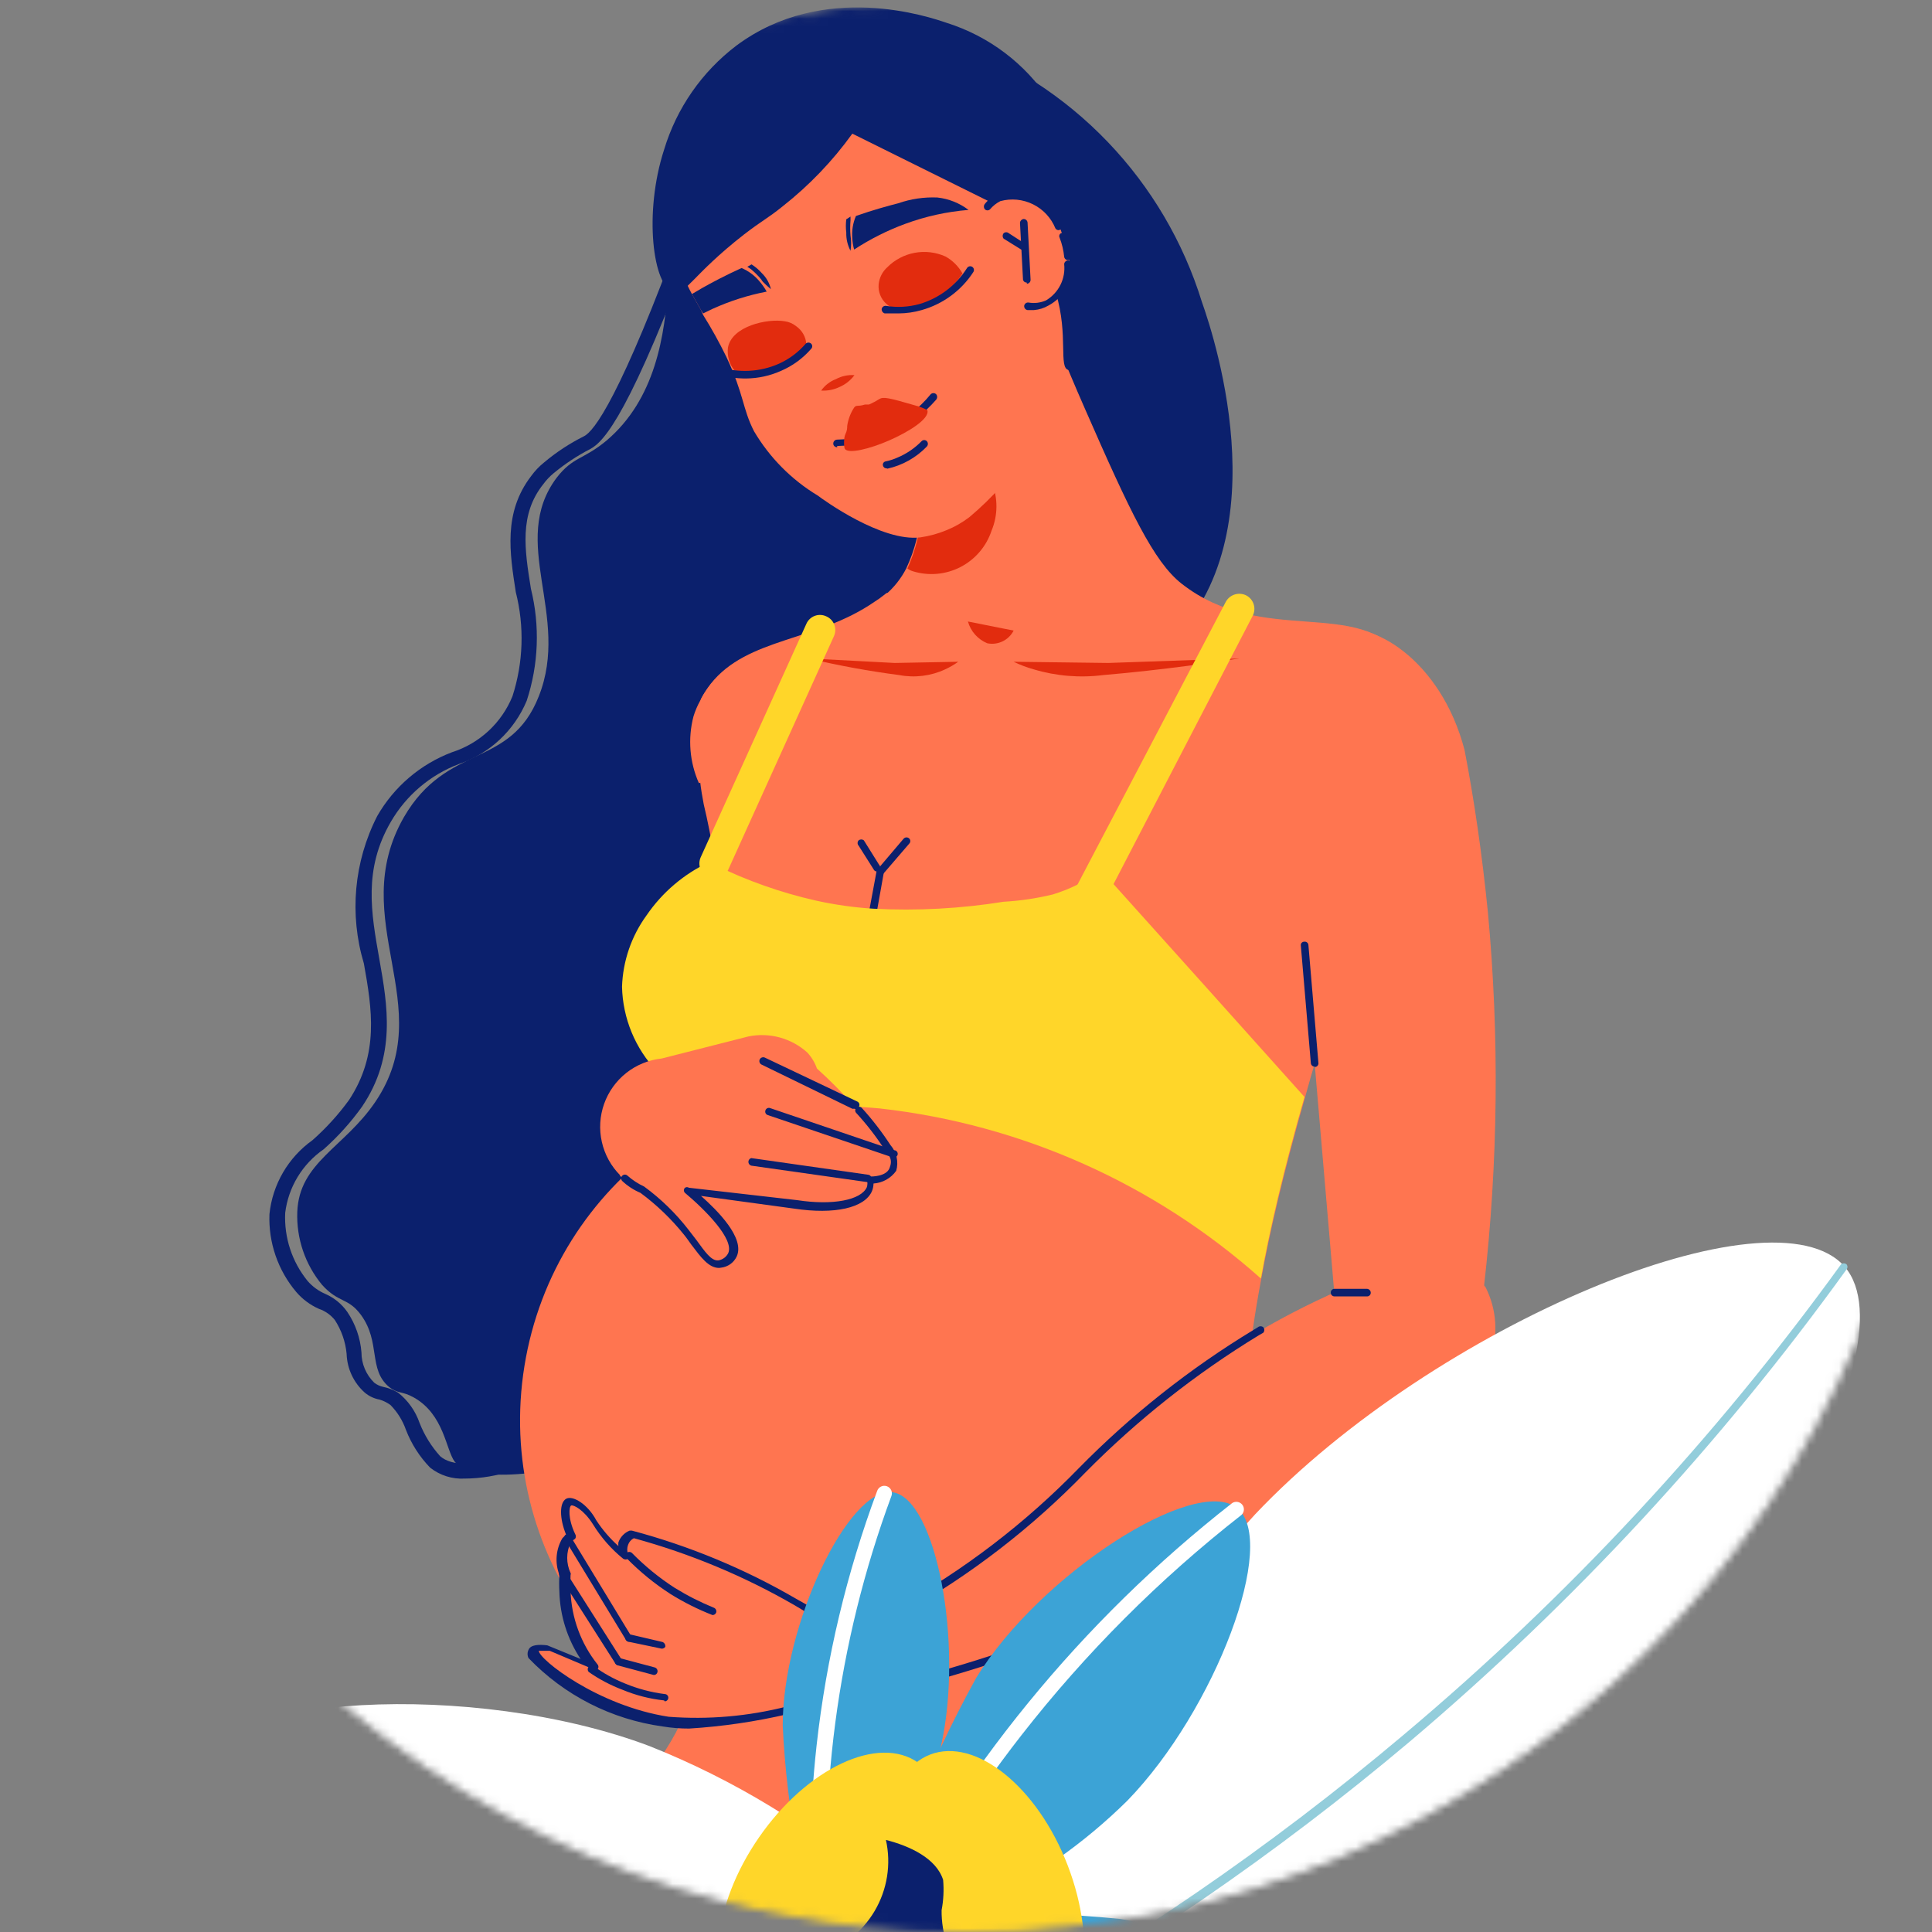 <svg width="260" height="260" viewBox="0 0 260 260" fill="none" xmlns="http://www.w3.org/2000/svg">
<rect x="0" y="0" width="260" height="260" fill="#808080" stroke="none"/>
<g clip-path="url(#clip0_684_278)">
<mask id="mask0_684_278" style="mask-type:alpha" maskUnits="userSpaceOnUse" x="0" y="0" width="260" height="260">
<circle cx="130" cy="130" r="129.5" fill="#D9D9D9" stroke="black"/>
</mask>
<g mask="url(#mask0_684_278)">
<path d="M161.744 40.63C163.577 45.803 172.781 74.068 155.757 88.037C144.231 97.486 124.193 97.731 117.473 89.056C110.019 79.485 124.804 66.859 121.993 40.63C119.916 21.366 106.557 10.98 111.282 5.523C114.825 1.45 124.559 4.423 128.103 5.523C136.053 8.357 143.234 13.005 149.073 19.1C154.913 25.194 159.251 32.566 161.744 40.63Z" fill="#0B206D"/>
<path d="M128.958 76.145C133.193 89.789 147.285 134.468 122.278 167.987C101.914 195.234 65.504 202.239 61.186 196.7C60.005 195.111 59.761 190.346 55.688 188.066C54.1 187.17 53.57 187.618 52.348 186.64C49.538 184.278 51.249 180.653 48.601 176.988C46.85 174.585 45.587 175.399 43.347 172.915C41.066 170.165 39.877 166.67 40.008 163.099C40.252 156.42 46.361 154.424 50.516 148.274C59.231 135.404 46.443 123.838 54.344 109.99C60.168 99.93 68.68 103.474 72.509 93.699C76.826 82.825 68.436 72.928 74.912 64.293C77.111 61.442 78.496 61.89 81.632 59.284C94.665 48.206 87.13 25.317 92.384 23.158C97.638 21 118.776 43.807 128.958 76.145Z" fill="#0B206D"/>
<path d="M62.531 198.981C60.857 199.074 59.206 198.552 57.888 197.514C56.471 196.054 55.362 194.323 54.63 192.423C54.191 191.171 53.482 190.031 52.553 189.084C52.109 188.758 51.614 188.51 51.087 188.351C50.351 188.218 49.663 187.895 49.091 187.414C48.351 186.756 47.753 185.955 47.333 185.059C46.913 184.162 46.679 183.19 46.647 182.201C46.496 180.574 45.951 179.008 45.059 177.639C44.498 176.941 43.749 176.418 42.9 176.132C41.744 175.615 40.716 174.85 39.887 173.892C37.405 170.967 36.111 167.217 36.262 163.384C36.465 161.412 37.087 159.506 38.084 157.793C39.081 156.08 40.431 154.598 42.045 153.447C43.881 151.827 45.533 150.01 46.973 148.03C51.046 141.839 50.069 135.812 48.969 129.662C46.988 123.066 47.63 115.961 50.761 109.827C53.016 105.883 56.572 102.845 60.821 101.234C62.648 100.652 64.325 99.675 65.733 98.373C67.14 97.071 68.244 95.475 68.966 93.699C70.43 89.164 70.586 84.308 69.414 79.688C68.6 74.434 67.704 68.977 71.492 64.049C71.991 63.362 72.58 62.746 73.243 62.216C74.878 60.843 76.668 59.668 78.578 58.714C79.922 58.062 83.466 53.582 92.018 30.204C92.116 29.95 92.31 29.745 92.558 29.635C92.806 29.524 93.088 29.516 93.342 29.613C93.596 29.711 93.801 29.905 93.911 30.153C94.022 30.401 94.03 30.683 93.933 30.937C84.85 55.578 81.307 59.447 79.433 60.424C77.68 61.333 76.028 62.425 74.505 63.682C73.985 64.112 73.52 64.604 73.121 65.149C69.862 69.221 70.596 73.946 71.451 79.24C72.68 84.217 72.482 89.44 70.88 94.31C70.051 96.295 68.809 98.081 67.236 99.549C65.663 101.016 63.795 102.132 61.758 102.822C57.898 104.283 54.662 107.03 52.594 110.601C48.888 116.995 49.946 122.819 51.046 129.051C52.146 135.282 53.367 142.043 48.724 148.926C47.221 151.028 45.486 152.954 43.552 154.669C42.136 155.649 40.943 156.918 40.051 158.392C39.16 159.866 38.59 161.512 38.38 163.221C38.223 166.543 39.296 169.805 41.394 172.385C42.052 173.143 42.873 173.742 43.797 174.137C44.975 174.655 45.989 175.486 46.729 176.54C47.829 178.162 48.488 180.043 48.643 181.997C48.643 182.756 48.794 183.507 49.088 184.206C49.382 184.905 49.812 185.539 50.354 186.07C50.712 186.351 51.13 186.546 51.575 186.64C52.279 186.784 52.954 187.046 53.571 187.414C54.903 188.468 55.907 189.881 56.463 191.487C57.109 193.135 58.047 194.652 59.232 195.967C60.821 197.351 63.916 197.27 68.355 195.967C68.615 195.888 68.894 195.912 69.137 196.033C69.379 196.154 69.566 196.364 69.659 196.618C69.71 196.741 69.734 196.873 69.731 197.005C69.727 197.138 69.695 197.268 69.638 197.387C69.58 197.507 69.497 197.612 69.396 197.697C69.294 197.782 69.175 197.845 69.048 197.881C66.95 198.6 64.749 198.971 62.531 198.981Z" fill="#0B206D"/>
<path d="M180.071 179.92L199.702 173.2C201.62 156.443 201.797 139.532 200.232 122.738C199.458 115 198.399 107.709 197.096 100.949C193.919 88.73 184.389 83.15 179.338 84.943C174.288 86.735 171.722 94.677 173.636 104.329C175.754 129.499 177.899 154.696 180.071 179.92Z" fill="#FF7550"/>
<path d="M182.351 220.118C187.687 230.463 174.572 252.904 170.784 259.176C160.561 264.522 149.167 267.237 137.632 267.078C107.452 266.507 88.31 245.573 84.686 241.501C87.191 239.055 89.306 236.239 90.958 233.151C95.397 224.558 98.411 209.244 99.51 206.8L101.099 203.379C106.108 192.057 103.095 181.101 101.099 165.747C100.447 160.574 99.918 155.076 99.429 149.455C98.411 137.644 97.637 125.711 96.171 116.221V115.61C95.723 112.922 95.234 110.438 94.705 108.239C94.501 107.18 94.338 106.202 94.216 105.143C94.125 104.699 94.057 104.251 94.012 103.799C93.592 100.558 93.702 97.271 94.338 94.065C94.714 93.351 95.15 92.669 95.641 92.029C100.61 85.757 109.896 86.368 117.675 80.992C118.115 80.72 118.536 80.421 118.938 80.096L119.304 79.811C124.463 79.282 129.663 79.282 134.822 79.811C152.986 81.195 152.905 87.142 165.449 85.553C172.821 84.657 177.097 83.965 181.944 86.816C183.492 87.712 188.501 90.4 190.7 101.03C190.682 101.138 190.682 101.248 190.7 101.356C185.65 115.04 181.862 126.566 179.256 135.404C177.871 139.925 176.609 144.079 175.55 147.948C172.739 157.805 170.866 165.787 169.685 172.385C166.223 190.713 168.178 197.066 170.174 201.424C172.187 205.308 174.648 208.944 177.505 212.258C179.284 214.774 180.902 217.399 182.351 220.118Z" fill="#FF7550"/>
<path d="M120.527 132.268C120.517 136.975 118.642 141.485 115.315 144.813C111.987 148.141 107.476 150.015 102.77 150.026C101.69 150.02 100.612 149.911 99.553 149.7C95.831 149.023 92.423 147.173 89.828 144.42C87.233 141.667 85.588 138.156 85.133 134.401C84.677 130.645 85.436 126.842 87.298 123.549C89.16 120.256 92.027 117.645 95.48 116.099L96.131 115.814C98.249 114.941 100.52 114.498 102.811 114.511C105.723 114.522 108.588 115.243 111.157 116.613C113.727 117.983 115.923 119.96 117.554 122.371C119.483 125.313 120.516 128.751 120.527 132.268Z" fill="#FF7550"/>
<path d="M134.821 124.978C134.789 127.788 135.593 130.544 137.13 132.896C138.668 135.248 140.87 137.09 143.457 138.188C146.044 139.285 148.898 139.59 151.658 139.061C154.418 138.533 156.959 137.196 158.958 135.22C160.956 133.245 162.322 130.72 162.882 127.966C163.443 125.212 163.172 122.354 162.104 119.755C161.036 117.156 159.22 114.932 156.886 113.368C154.551 111.803 151.805 110.967 148.995 110.967C145.264 110.967 141.683 112.438 139.03 115.061C136.376 117.684 134.864 121.247 134.821 124.978Z" fill="#FF7550"/>
<path d="M190.661 101.152C147.611 102.74 130.913 97.812 101.059 103.799C99.878 104.044 97.353 104.573 94.054 105.388C92.804 102.569 92.546 99.411 93.321 96.427C93.545 95.692 93.845 94.982 94.217 94.31C94.563 93.578 95.001 92.894 95.52 92.273C100.448 86.001 109.775 86.612 117.554 81.236C117.961 80.992 118.369 80.666 118.817 80.34L119.142 80.055C120.302 79.069 121.257 77.865 121.953 76.511C124.285 71.544 124.606 65.867 122.849 60.668C121.892 58.208 120.514 55.934 118.776 53.948L128.795 47.88L139.588 39.286C141.054 43.115 143.172 48.572 146.023 55.048C152.051 68.814 155.268 75.615 159.015 78.548C169.93 87.101 182.882 80.258 188.828 88.567C189.962 90.435 190.708 92.511 191.023 94.673C191.338 96.835 191.215 99.038 190.661 101.152Z" fill="#FF7550"/>
<path d="M136.41 84.861C136.086 85.493 135.565 86.002 134.925 86.311C134.286 86.62 133.563 86.711 132.866 86.571C132.238 86.312 131.677 85.914 131.225 85.406C130.773 84.897 130.443 84.293 130.26 83.639L136.41 84.861Z" fill="#E22C0E"/>
<path d="M128.957 89.056C128.407 89.451 127.821 89.792 127.206 90.074C125.275 90.976 123.109 91.247 121.015 90.848C116.907 90.313 112.828 89.565 108.797 88.608L120.404 89.219L128.957 89.056Z" fill="#E22C0E"/>
<path d="M136.41 89.056C137.274 89.474 138.174 89.815 139.098 90.074C142.132 90.984 145.323 91.248 148.466 90.848C156.611 90.156 164.227 89.015 166.793 88.608L149.158 89.219L136.41 89.056Z" fill="#E22C0E"/>
<path d="M160.573 198.376C164.589 173.524 147.699 150.122 122.847 146.105C97.996 142.089 74.594 158.979 70.577 183.831C66.561 208.682 83.451 232.085 108.303 236.101C133.154 240.117 156.556 223.227 160.573 198.376Z" fill="#FF7550"/>
<path d="M133.438 71.42C132.737 73.534 131.236 75.29 129.257 76.31C127.277 77.331 124.976 77.534 122.848 76.878C122.585 76.797 122.338 76.673 122.115 76.511C124.394 71.523 124.657 65.846 122.848 60.668C124.777 59.759 126.985 59.642 128.998 60.342C131.043 61.238 132.654 62.901 133.485 64.973C134.315 67.045 134.298 69.361 133.438 71.42Z" fill="#E22C0E"/>
<path d="M143.415 50.242C141.018 57.788 136.526 64.496 130.463 69.588C129.528 70.305 128.501 70.894 127.409 71.339C126.273 71.812 125.083 72.14 123.866 72.317C118.652 72.968 110.751 67.226 110.059 66.696C106.518 64.563 103.565 61.582 101.465 58.021C99.877 54.885 100.162 53.175 97.759 48.043C96.814 46.102 95.767 44.212 94.623 42.382L94.338 41.73L93.116 39.572C92.709 38.838 92.342 38.024 91.935 37.169C89.391 32.311 88.71 26.691 90.021 21.366C91.653 17.044 94.478 13.274 98.166 10.492C99.374 9.558 100.639 8.701 101.954 7.926C102.426 7.637 102.915 7.379 103.42 7.152C107.207 5.217 111.347 4.071 115.589 3.784C119.832 3.497 124.089 4.075 128.101 5.482C144.474 12.528 147.284 36.395 143.415 50.242Z" fill="#FF7550"/>
<path d="M129.527 36.802C128.343 38.667 126.585 40.097 124.517 40.875C123.377 41.282 120.77 42.341 119.263 40.875C118.903 40.549 118.624 40.144 118.447 39.691C118.271 39.239 118.201 38.752 118.245 38.268C118.329 37.393 118.736 36.58 119.386 35.987C120.39 34.97 121.681 34.285 123.086 34.023C124.491 33.761 125.943 33.935 127.246 34.521C128.202 35.057 128.991 35.846 129.527 36.802Z" fill="#E22C0E"/>
<path d="M120.935 42.178H119.061C118.932 42.14 118.821 42.058 118.746 41.947C118.672 41.835 118.639 41.7 118.654 41.567C118.683 41.441 118.757 41.331 118.862 41.255C118.967 41.181 119.096 41.146 119.224 41.16C120.731 41.406 122.273 41.323 123.745 40.915C126.395 40.131 128.668 38.408 130.139 36.069C130.209 35.955 130.322 35.874 130.452 35.844C130.582 35.813 130.718 35.836 130.832 35.906C130.945 35.976 131.026 36.088 131.056 36.218C131.087 36.348 131.065 36.485 130.995 36.598C129.377 39.101 126.9 40.926 124.03 41.73C123.024 42.022 121.982 42.172 120.935 42.178Z" fill="#0B206D"/>
<path d="M98.859 49.876C100.712 50.276 102.637 50.178 104.439 49.591C105.417 49.265 108.512 48.247 108.512 46.332C108.484 45.846 108.344 45.373 108.104 44.949C107.864 44.526 107.53 44.163 107.127 43.889C106.694 43.538 106.173 43.313 105.62 43.237C103.258 42.83 98.493 43.889 97.963 46.78C97.894 47.33 97.938 47.888 98.092 48.42C98.246 48.953 98.507 49.448 98.859 49.876Z" fill="#E22C0E"/>
<path d="M100.448 50.934C99.067 50.947 97.692 50.741 96.375 50.324C96.295 50.316 96.219 50.291 96.15 50.25C96.081 50.209 96.023 50.153 95.979 50.086C95.935 50.019 95.907 49.944 95.897 49.864C95.887 49.785 95.894 49.705 95.92 49.629C95.945 49.553 95.987 49.484 96.043 49.426C96.099 49.369 96.167 49.325 96.242 49.298C96.317 49.271 96.397 49.261 96.477 49.27C96.556 49.278 96.633 49.304 96.701 49.346C99.372 50.227 102.276 50.082 104.846 48.939C106.222 48.314 107.446 47.397 108.431 46.251C108.529 46.156 108.66 46.103 108.797 46.103C108.934 46.103 109.065 46.156 109.164 46.251C109.209 46.296 109.245 46.35 109.27 46.409C109.295 46.469 109.307 46.532 109.307 46.597C109.307 46.661 109.295 46.725 109.27 46.784C109.245 46.844 109.209 46.898 109.164 46.943C108.049 48.23 106.656 49.246 105.091 49.916C103.629 50.569 102.049 50.915 100.448 50.934Z" fill="#0B206D"/>
<path d="M130.341 28.249C127.432 28.484 124.568 29.114 121.829 30.122C119.411 31.012 117.102 32.173 114.946 33.584C114.806 33.093 114.724 32.588 114.702 32.078C114.611 31.048 114.779 30.012 115.191 29.064C117.512 28.249 119.467 27.72 120.893 27.353C122.579 26.765 124.362 26.503 126.146 26.579C127.67 26.746 129.12 27.323 130.341 28.249Z" fill="#0B206D"/>
<path d="M113.889 29.512C113.813 30.107 113.813 30.709 113.889 31.304C113.863 32.154 114.06 32.996 114.459 33.747C114.568 33.073 114.568 32.385 114.459 31.711C114.4 31.02 114.4 30.325 114.459 29.634C114.45 29.471 114.45 29.308 114.459 29.145L113.889 29.512Z" fill="#0B206D"/>
<path d="M103.177 39.245C100.664 39.73 98.217 40.509 95.887 41.567L94.624 42.178L94.339 41.73L93.117 39.571L94.502 38.757C95.805 38.023 97.556 37.087 99.797 36.069C100.748 36.472 101.587 37.101 102.24 37.901C102.597 38.317 102.911 38.767 103.177 39.245Z" fill="#0B206D"/>
<path d="M101.141 35.58C101.655 35.906 102.122 36.304 102.525 36.761C103.131 37.348 103.555 38.098 103.747 38.919C103.747 38.919 102.485 37.861 102.485 37.657C102.048 37.118 101.557 36.627 101.018 36.191L100.57 35.906L101.141 35.58Z" fill="#0B206D"/>
<path d="M114.988 50.486C114.126 50.424 113.265 50.608 112.503 51.016C111.699 51.321 111.004 51.86 110.508 52.563C111.364 52.614 112.219 52.446 112.992 52.075C113.785 51.73 114.474 51.182 114.988 50.486Z" fill="#E22C0E"/>
<path d="M112.666 60.18C112.599 60.186 112.531 60.177 112.467 60.155C112.403 60.133 112.344 60.098 112.294 60.052C112.244 60.006 112.204 59.95 112.177 59.888C112.15 59.826 112.136 59.759 112.137 59.691C112.137 59.551 112.192 59.416 112.292 59.317C112.391 59.218 112.526 59.162 112.666 59.162C115.081 59.117 117.458 58.547 119.631 57.492C121.804 56.438 123.722 54.923 125.251 53.053C125.35 52.958 125.481 52.905 125.618 52.905C125.754 52.905 125.886 52.958 125.984 53.053C126.07 53.155 126.118 53.285 126.118 53.419C126.118 53.553 126.07 53.683 125.984 53.786C124.459 55.541 122.605 56.98 120.527 58.022C118.098 59.29 115.406 59.973 112.666 60.017V60.18Z" fill="#0B206D"/>
<path d="M113.685 60.383C114.133 61.157 117.106 60.383 119.631 59.284C122.156 58.184 125.13 56.392 124.804 55.211C124.804 55.211 124.234 54.844 123.297 54.6C119.509 53.501 118.898 53.378 118.328 53.704C117.887 53.986 117.424 54.231 116.943 54.437H116.414C115.396 54.763 115.273 54.437 114.948 54.844C114.458 55.594 114.138 56.442 114.011 57.329C114.011 57.573 114.011 57.94 113.767 58.429C113.522 58.917 113.563 60.18 113.685 60.383Z" fill="#E22C0E"/>
<path d="M119.306 63.031C119.189 63.032 119.076 62.992 118.986 62.917C118.897 62.843 118.837 62.738 118.817 62.623C118.805 62.564 118.806 62.504 118.818 62.445C118.83 62.386 118.854 62.33 118.888 62.281C118.922 62.231 118.966 62.189 119.017 62.157C119.068 62.125 119.124 62.103 119.184 62.094C119.745 61.979 120.291 61.801 120.813 61.564C122.021 61.053 123.115 60.305 124.03 59.365C124.076 59.319 124.13 59.283 124.189 59.259C124.249 59.234 124.312 59.221 124.377 59.221C124.441 59.221 124.505 59.234 124.564 59.259C124.623 59.283 124.677 59.319 124.723 59.365C124.817 59.464 124.87 59.595 124.87 59.731C124.87 59.868 124.817 59.999 124.723 60.098C123.289 61.589 121.447 62.623 119.428 63.071L119.306 63.031Z" fill="#0B206D"/>
<path d="M117.554 122.901C117.188 122.901 116.984 122.575 117.025 122.29L118.002 117.036C118.006 116.969 118.024 116.903 118.057 116.844C118.089 116.785 118.134 116.734 118.189 116.695C118.244 116.656 118.307 116.63 118.373 116.618C118.44 116.607 118.508 116.61 118.572 116.629C118.637 116.639 118.699 116.661 118.755 116.695C118.81 116.73 118.858 116.775 118.896 116.828C118.934 116.881 118.961 116.941 118.976 117.005C118.99 117.069 118.991 117.135 118.98 117.199L118.043 122.453C118.025 122.572 117.966 122.681 117.877 122.763C117.788 122.844 117.674 122.893 117.554 122.901Z" fill="#0B206D"/>
<path d="M118.001 117.28C117.917 117.282 117.835 117.26 117.763 117.217C117.691 117.173 117.632 117.111 117.594 117.036L115.558 113.818C115.463 113.72 115.41 113.589 115.41 113.452C115.41 113.315 115.463 113.184 115.558 113.085C115.657 113.009 115.779 112.968 115.904 112.968C116.029 112.968 116.151 113.009 116.25 113.085L118.286 116.344C118.332 116.389 118.368 116.443 118.393 116.502C118.417 116.562 118.43 116.625 118.43 116.69C118.43 116.754 118.417 116.818 118.393 116.877C118.368 116.937 118.332 116.991 118.286 117.036L118.001 117.28Z" fill="#0B206D"/>
<path d="M118.491 117.647C118.386 117.688 118.27 117.688 118.165 117.647C118.07 117.548 118.018 117.417 118.018 117.28C118.018 117.143 118.07 117.012 118.165 116.914L121.627 112.841C121.725 112.746 121.857 112.693 121.993 112.693C122.13 112.693 122.261 112.746 122.36 112.841C122.406 112.886 122.442 112.94 122.466 113C122.491 113.059 122.504 113.123 122.504 113.187C122.504 113.251 122.491 113.315 122.466 113.374C122.442 113.434 122.406 113.488 122.36 113.533L118.857 117.606C118.745 117.667 118.614 117.681 118.491 117.647Z" fill="#0B206D"/>
<path d="M175.551 147.623C172.74 157.479 170.867 165.462 169.686 172.059C155.377 159.303 137.46 151.305 118.409 149.17C115.133 148.872 111.843 148.75 108.553 148.804C105.544 148.866 102.539 149.083 99.552 149.455C95.314 149.143 91.344 147.264 88.415 144.185C85.486 141.105 83.809 137.046 83.709 132.798C83.822 129.336 84.971 125.988 87.008 123.186C89.127 120.086 92.038 117.611 95.439 116.018L96.172 116.384C100.503 118.512 105.068 120.125 109.775 121.19C112.335 121.759 114.936 122.127 117.554 122.29C123.408 122.596 129.279 122.282 135.067 121.353C137.291 121.229 139.5 120.901 141.665 120.376C144.005 119.664 146.208 118.562 148.181 117.117C157.386 127.354 166.509 137.522 175.551 147.623Z" fill="#FFD629"/>
<path d="M96.171 118.258C95.875 118.248 95.584 118.179 95.316 118.054C94.825 117.832 94.442 117.424 94.251 116.92C94.06 116.417 94.077 115.858 94.297 115.366L108.511 83.965C108.617 83.718 108.771 83.495 108.965 83.31C109.159 83.124 109.388 82.979 109.639 82.884C109.89 82.789 110.157 82.746 110.426 82.757C110.694 82.767 110.957 82.832 111.199 82.947C111.446 83.052 111.669 83.207 111.855 83.4C112.04 83.594 112.185 83.823 112.28 84.074C112.375 84.325 112.418 84.593 112.408 84.861C112.397 85.129 112.332 85.392 112.218 85.635L98.004 117.036C97.852 117.397 97.597 117.705 97.271 117.923C96.945 118.14 96.562 118.256 96.171 118.258Z" fill="#FFD629"/>
<path d="M146.185 123.186C145.832 123.195 145.483 123.111 145.174 122.941C144.864 122.772 144.605 122.523 144.423 122.221C144.241 121.919 144.142 121.574 144.137 121.221C144.132 120.868 144.22 120.52 144.393 120.213L164.96 80.992C165.22 80.516 165.654 80.161 166.171 80.001C166.689 79.841 167.248 79.89 167.73 80.136C168.203 80.388 168.557 80.815 168.717 81.326C168.877 81.836 168.83 82.389 168.585 82.865L148.221 122.127C148.028 122.488 147.73 122.782 147.367 122.971C147.003 123.16 146.591 123.235 146.185 123.186Z" fill="#FFD629"/>
<path d="M110.875 221.462L114.948 228.345C137.704 223.374 159.334 214.203 178.728 201.302C183.923 197.795 188.938 194.03 193.756 190.02C195.306 189.369 196.705 188.405 197.865 187.189C199.026 185.973 199.922 184.53 200.5 182.951C201.077 181.372 201.322 179.691 201.22 178.014C201.118 176.336 200.671 174.697 199.906 173.2C198.789 171.968 197.433 170.977 195.92 170.288C194.407 169.598 192.769 169.225 191.107 169.191C189.444 169.156 187.792 169.462 186.252 170.088C184.712 170.714 183.316 171.648 182.149 172.833C177.631 174.713 173.249 176.904 169.035 179.39C147.286 192.016 142.154 205.253 120.976 216.86C117.702 218.591 114.329 220.128 110.875 221.462Z" fill="#FF7550"/>
<path d="M115.475 219.996C115.381 219.997 115.289 219.971 115.209 219.92C115.13 219.869 115.066 219.797 115.027 219.711C114.993 219.651 114.973 219.584 114.967 219.514C114.961 219.445 114.97 219.375 114.993 219.31C115.016 219.244 115.053 219.185 115.101 219.134C115.149 219.084 115.207 219.045 115.272 219.019C117.104 218.164 118.937 217.227 120.729 216.29C129.744 211.285 137.977 204.987 145.166 197.596C152.217 190.418 160.139 184.151 168.747 178.943L169.277 178.617C169.379 178.531 169.509 178.483 169.643 178.483C169.777 178.483 169.907 178.531 170.01 178.617C170.096 178.72 170.143 178.849 170.143 178.983C170.143 179.117 170.096 179.247 170.01 179.35L169.44 179.676C160.922 184.862 153.071 191.072 146.062 198.166C138.864 205.593 130.634 211.944 121.625 217.023C119.833 218.001 117.96 218.897 116.086 219.793L115.475 219.996Z" fill="#0B206D"/>
<path d="M119.55 227.734C119.439 227.703 119.342 227.636 119.273 227.544C119.203 227.452 119.166 227.34 119.166 227.225C119.166 227.11 119.203 226.998 119.273 226.906C119.342 226.814 119.439 226.748 119.55 226.716C138.321 222.17 156.267 214.722 172.741 204.642C172.786 204.596 172.84 204.56 172.9 204.535C172.959 204.511 173.023 204.498 173.087 204.498C173.151 204.498 173.215 204.511 173.274 204.535C173.334 204.56 173.388 204.596 173.433 204.642C173.479 204.687 173.515 204.741 173.54 204.8C173.564 204.86 173.577 204.923 173.577 204.988C173.577 205.052 173.564 205.116 173.54 205.175C173.515 205.235 173.479 205.289 173.433 205.334C156.847 215.555 138.762 223.114 119.835 227.734H119.55Z" fill="#0B206D"/>
<path d="M114.417 220.24C105.59 213.959 95.716 209.298 85.256 206.474C84.977 206.57 84.724 206.728 84.514 206.936C84.305 207.143 84.145 207.396 84.047 207.674C83.95 207.952 83.916 208.249 83.949 208.542C83.982 208.835 84.081 209.117 84.238 209.366C82.63 208.105 81.252 206.575 80.165 204.845C78.903 202.809 77.233 201.831 76.581 202.157C75.929 202.483 75.848 204.438 76.907 206.637C76.635 206.837 76.388 207.069 76.174 207.33C75.788 208.02 75.563 208.789 75.514 209.578C75.464 210.368 75.592 211.158 75.889 211.891C75.845 212.664 75.845 213.44 75.889 214.213C76.042 217.915 77.353 221.476 79.636 224.395L73.73 221.91C72.305 221.91 71.816 221.91 71.734 222.195C71.164 223.58 79.595 230.341 89.532 231.848C95.004 232.284 100.511 231.802 105.824 230.422C110.191 229.663 114.514 228.671 118.775 227.449L114.417 220.24Z" fill="#FF7550"/>
<path d="M92.751 232.622C91.55 232.627 90.351 232.531 89.166 232.337C82.287 231.388 75.93 228.145 71.124 223.132C71.041 222.961 70.998 222.773 70.998 222.583C70.998 222.392 71.041 222.204 71.124 222.033C71.409 221.3 72.59 221.3 73.649 221.422L78.129 223.255C76.352 220.567 75.364 217.434 75.278 214.213C75.237 213.453 75.237 212.692 75.278 211.932C74.969 211.133 74.845 210.275 74.915 209.421C74.986 208.568 75.249 207.741 75.686 207.004L76.174 206.515C75.278 204.316 75.278 202.239 76.174 201.709C77.07 201.18 79.107 202.443 80.247 204.601C81.085 205.878 82.084 207.042 83.22 208.063C83.201 207.901 83.201 207.737 83.22 207.574C83.344 207.217 83.542 206.891 83.802 206.617C84.062 206.343 84.377 206.128 84.727 205.986H85.053C92.786 208.045 100.21 211.127 107.128 215.15C109.733 216.577 112.262 218.14 114.703 219.833C114.756 219.871 114.802 219.918 114.837 219.974C114.872 220.029 114.896 220.09 114.907 220.154C114.919 220.219 114.917 220.285 114.903 220.348C114.889 220.412 114.863 220.472 114.825 220.526C114.788 220.579 114.74 220.625 114.685 220.66C114.63 220.695 114.569 220.719 114.504 220.73C114.44 220.742 114.374 220.74 114.31 220.726C114.247 220.712 114.186 220.685 114.133 220.648C111.811 219.019 109.408 217.471 106.965 216.046C100.161 212.112 92.879 209.073 85.297 207.004C84.934 207.192 84.656 207.513 84.523 207.9C84.374 208.308 84.374 208.755 84.523 209.163C84.593 209.249 84.631 209.357 84.631 209.468C84.631 209.579 84.593 209.687 84.523 209.774C84.426 209.835 84.313 209.868 84.198 209.868C84.082 209.868 83.969 209.835 83.872 209.774C82.261 208.468 80.884 206.898 79.799 205.131C78.537 203.135 77.152 202.483 76.867 202.606C76.582 202.728 76.378 204.275 77.396 206.434C77.463 206.53 77.498 206.643 77.498 206.76C77.498 206.876 77.463 206.99 77.396 207.086C77.166 207.229 76.96 207.408 76.785 207.615C76.487 208.253 76.332 208.948 76.332 209.651C76.332 210.355 76.487 211.05 76.785 211.688C76.807 211.725 76.818 211.767 76.818 211.81C76.818 211.853 76.807 211.895 76.785 211.932C76.745 212.665 76.745 213.399 76.785 214.132C76.905 217.721 78.176 221.176 80.41 223.988C80.49 224.077 80.534 224.193 80.534 224.314C80.534 224.434 80.49 224.55 80.41 224.639C80.327 224.699 80.227 224.731 80.125 224.731C80.023 224.731 79.923 224.699 79.84 224.639L73.975 222.155C72.753 222.155 72.509 222.155 72.509 222.155C72.509 223.295 80.451 229.567 89.981 231.034C95.329 231.443 100.708 230.975 105.906 229.649H106.232C110.304 228.956 114.051 228.101 117.798 227.083C117.86 227.064 117.924 227.058 117.988 227.064C118.052 227.07 118.115 227.089 118.171 227.119C118.228 227.149 118.278 227.191 118.319 227.24C118.36 227.29 118.391 227.347 118.409 227.409C118.449 227.539 118.437 227.678 118.376 227.8C118.316 227.921 118.211 228.014 118.083 228.06C114.255 229.079 110.345 229.975 106.435 230.667H106.069C101.692 231.69 97.237 232.344 92.751 232.622Z" fill="#0B206D"/>
<path d="M95.887 217.349C93.931 216.585 92.05 215.644 90.266 214.538C88.108 213.152 86.113 211.526 84.32 209.692C84.269 209.65 84.228 209.597 84.199 209.537C84.171 209.477 84.156 209.412 84.156 209.346C84.156 209.279 84.171 209.214 84.199 209.154C84.228 209.094 84.269 209.041 84.32 208.999C84.418 208.905 84.55 208.852 84.686 208.852C84.823 208.852 84.954 208.905 85.053 208.999C86.788 210.768 88.714 212.339 90.796 213.683C92.483 214.724 94.254 215.623 96.09 216.371C96.21 216.425 96.306 216.521 96.359 216.642C96.411 216.762 96.417 216.898 96.375 217.023C96.335 217.119 96.267 217.202 96.18 217.26C96.093 217.318 95.991 217.349 95.887 217.349Z" fill="#0B206D"/>
<path d="M84.686 220.933C84.596 220.943 84.504 220.925 84.424 220.881C84.344 220.837 84.279 220.77 84.238 220.689L76.093 207.289C75.998 207.191 75.945 207.059 75.945 206.923C75.945 206.786 75.998 206.655 76.093 206.556C76.213 206.496 76.35 206.484 76.479 206.522C76.607 206.559 76.717 206.644 76.785 206.76L84.931 220.159C85.025 220.258 85.078 220.389 85.078 220.526C85.078 220.662 85.025 220.794 84.931 220.892L84.686 220.933Z" fill="#0B206D"/>
<path d="M89.044 221.87L84.564 220.933C84.43 220.904 84.313 220.824 84.237 220.71C84.161 220.596 84.133 220.457 84.157 220.322C84.195 220.187 84.285 220.073 84.407 220.004C84.529 219.935 84.674 219.918 84.808 219.956L89.166 220.974C89.291 221.026 89.395 221.119 89.461 221.237C89.527 221.355 89.553 221.492 89.533 221.625C89.478 221.704 89.405 221.767 89.32 221.81C89.234 221.853 89.14 221.873 89.044 221.87Z" fill="#0B206D"/>
<path d="M83.261 224.109C83.173 224.106 83.086 224.082 83.008 224.04C82.931 223.997 82.864 223.938 82.813 223.865L75.36 212.176C75.274 212.073 75.227 211.943 75.227 211.809C75.227 211.675 75.274 211.545 75.36 211.443C75.463 211.357 75.593 211.309 75.727 211.309C75.861 211.309 75.99 211.357 76.093 211.443L83.546 223.172C83.592 223.218 83.628 223.272 83.653 223.331C83.677 223.391 83.69 223.454 83.69 223.519C83.69 223.583 83.677 223.647 83.653 223.706C83.628 223.765 83.592 223.819 83.546 223.865C83.537 223.933 83.502 223.996 83.45 224.041C83.397 224.085 83.33 224.11 83.261 224.109Z" fill="#0B206D"/>
<path d="M87.984 225.413L83.097 224.11C82.969 224.063 82.865 223.97 82.804 223.849C82.743 223.728 82.731 223.588 82.771 223.458C82.79 223.397 82.82 223.339 82.861 223.29C82.902 223.24 82.952 223.199 83.009 223.168C83.066 223.138 83.128 223.119 83.192 223.113C83.256 223.107 83.32 223.113 83.382 223.132L88.106 224.395C88.241 224.433 88.356 224.523 88.424 224.645C88.493 224.767 88.51 224.911 88.473 225.046C88.445 225.154 88.382 225.249 88.293 225.316C88.204 225.382 88.095 225.417 87.984 225.413Z" fill="#0B206D"/>
<path d="M89.37 228.834C87.451 228.63 85.572 228.15 83.79 227.409C82.175 226.801 80.643 225.994 79.228 225.006C79.149 224.918 79.1 224.807 79.091 224.689C79.082 224.571 79.113 224.453 79.179 224.355C79.244 224.257 79.341 224.183 79.453 224.146C79.566 224.109 79.687 224.11 79.799 224.151C81.153 225.152 82.632 225.973 84.197 226.594C85.88 227.283 87.647 227.749 89.451 227.979C89.581 227.979 89.705 228.03 89.797 228.122C89.888 228.214 89.94 228.338 89.94 228.468C89.94 228.597 89.888 228.722 89.797 228.813C89.705 228.905 89.581 228.956 89.451 228.956L89.37 228.834Z" fill="#0B206D"/>
<path d="M83.465 158.171C82.233 156.936 81.376 155.377 80.993 153.674C80.61 151.972 80.716 150.197 81.3 148.552C81.884 146.908 82.921 145.463 84.291 144.383C85.661 143.303 87.309 142.633 89.044 142.45L100.733 139.477C102.127 139.196 103.568 139.245 104.94 139.62C106.312 139.995 107.577 140.685 108.635 141.636C109.214 142.257 109.658 142.992 109.938 143.794C113.425 146.942 116.553 150.466 119.265 154.302C119.618 154.709 119.87 155.196 119.997 155.72C120.125 156.244 120.125 156.792 119.998 157.316C119.387 158.619 117.269 158.741 116.902 158.741C116.995 159.171 116.995 159.615 116.902 160.045C116.047 162.122 112.056 162.896 107.005 162.081L92.425 160.411C92.832 160.737 99.674 166.195 98.412 169.046C98.24 169.368 97.997 169.645 97.7 169.857C97.403 170.069 97.061 170.21 96.701 170.267C95.154 170.267 94.013 168.231 92.18 165.91C90.451 163.724 88.437 161.779 86.194 160.126C85.142 159.657 84.189 158.994 83.383 158.171H83.465Z" fill="#FF7550"/>
<path d="M96.783 170.634C95.357 170.634 94.339 169.208 93.036 167.498C92.71 167.05 92.384 166.561 91.977 166.072C90.292 163.988 88.349 162.126 86.194 160.533C85.293 160.151 84.465 159.613 83.75 158.945C83.702 158.9 83.663 158.845 83.636 158.785C83.609 158.724 83.594 158.659 83.592 158.593C83.59 158.527 83.601 158.461 83.625 158.399C83.648 158.337 83.684 158.28 83.729 158.232C83.775 158.184 83.829 158.145 83.89 158.118C83.95 158.091 84.015 158.076 84.082 158.074C84.148 158.073 84.214 158.084 84.275 158.107C84.337 158.131 84.394 158.166 84.442 158.212C85.114 158.807 85.868 159.301 86.682 159.678C88.924 161.319 90.926 163.266 92.629 165.461L93.728 166.887C94.868 168.435 95.724 169.738 96.701 169.616C96.979 169.564 97.241 169.449 97.468 169.28C97.694 169.11 97.877 168.891 98.005 168.638C98.819 166.765 94.95 162.855 92.14 160.493C92.07 160.406 92.032 160.298 92.032 160.187C92.032 160.076 92.07 159.968 92.14 159.882C92.215 159.81 92.313 159.766 92.418 159.759C92.522 159.751 92.625 159.78 92.71 159.841L107.291 161.511C112.056 162.244 115.884 161.511 116.658 159.76C116.761 159.428 116.761 159.073 116.658 158.741C116.617 158.609 116.617 158.467 116.658 158.334C116.776 158.287 116.907 158.287 117.025 158.334C117.391 158.334 119.265 158.334 119.713 157.194C120.161 156.053 119.713 155.524 119.02 154.669C117.898 152.936 116.63 151.301 115.232 149.781C115.187 149.736 115.151 149.682 115.126 149.622C115.101 149.563 115.089 149.499 115.089 149.435C115.089 149.371 115.101 149.307 115.126 149.248C115.151 149.188 115.187 149.134 115.232 149.089C115.331 148.994 115.462 148.941 115.599 148.941C115.736 148.941 115.867 148.994 115.966 149.089C117.388 150.651 118.682 152.327 119.835 154.098C120.243 154.565 120.528 155.126 120.663 155.731C120.798 156.335 120.779 156.964 120.609 157.56C120.259 158.055 119.803 158.465 119.274 158.76C118.746 159.056 118.158 159.231 117.554 159.271C117.549 159.62 117.48 159.965 117.35 160.289C116.373 162.57 112.3 163.466 106.883 162.651L94.339 160.941C96.498 162.855 100.285 166.602 99.145 169.086C98.955 169.493 98.665 169.845 98.301 170.108C97.938 170.372 97.513 170.539 97.068 170.593L96.783 170.634Z" fill="#0B206D"/>
<path d="M116.901 159.108L101.099 156.868C100.988 156.836 100.891 156.769 100.822 156.677C100.752 156.585 100.715 156.474 100.715 156.358C100.715 156.243 100.752 156.131 100.822 156.04C100.891 155.948 100.988 155.881 101.099 155.849L116.82 158.089C116.888 158.094 116.954 158.113 117.015 158.145C117.075 158.177 117.128 158.221 117.17 158.275C117.213 158.329 117.243 158.391 117.26 158.457C117.277 158.523 117.279 158.592 117.268 158.66C117.257 158.762 117.216 158.859 117.151 158.938C117.086 159.018 116.999 159.077 116.901 159.108Z" fill="#0B206D"/>
<path d="M120.159 155.768L103.339 150.066C103.272 150.048 103.211 150.016 103.157 149.973C103.104 149.929 103.061 149.875 103.03 149.813C102.999 149.752 102.982 149.685 102.979 149.616C102.976 149.547 102.988 149.479 103.013 149.415C103.035 149.352 103.07 149.295 103.116 149.246C103.161 149.197 103.216 149.158 103.277 149.132C103.338 149.105 103.404 149.091 103.471 149.091C103.537 149.09 103.603 149.104 103.665 149.13L120.322 154.791C120.452 154.791 120.576 154.842 120.668 154.934C120.76 155.026 120.811 155.15 120.811 155.28C120.811 155.409 120.76 155.533 120.668 155.625C120.576 155.717 120.452 155.768 120.322 155.768H120.159Z" fill="#0B206D"/>
<path d="M114.987 149.211H114.702L102.483 143.265C102.361 143.203 102.267 143.097 102.222 142.968C102.176 142.839 102.182 142.697 102.239 142.572C102.3 142.45 102.407 142.356 102.536 142.311C102.665 142.265 102.807 142.271 102.931 142.328L115.353 148.233C115.418 148.259 115.476 148.299 115.524 148.349C115.572 148.399 115.609 148.459 115.632 148.524C115.655 148.59 115.664 148.66 115.658 148.729C115.652 148.798 115.632 148.865 115.598 148.926C115.58 148.987 115.549 149.044 115.508 149.092C115.466 149.141 115.415 149.18 115.357 149.207C115.299 149.234 115.236 149.248 115.172 149.249C115.108 149.25 115.045 149.237 114.987 149.211Z" fill="#0B206D"/>
<path d="M127.41 3.079C133.074 4.864 137.95 8.546 141.217 13.506C141.456 13.95 141.661 14.414 141.828 14.89C142.592 17.099 143.058 19.4 143.212 21.733C143.498 26.986 147.285 29.512 148.303 35.499C149.403 42.83 145.249 50.039 143.823 49.794C142.398 49.55 143.823 45.151 142.113 39.49C140.473 34.659 137.458 30.413 133.438 27.272L114.703 17.986C112.053 21.666 108.9 24.956 105.335 27.76C103.218 29.471 102.729 29.552 100.082 31.589C93.158 37.006 92.262 39.734 90.673 39.327C87.863 38.594 86.601 28.656 89.37 20.144C91.052 14.562 94.46 9.658 99.104 6.134C110.874 -2.623 125.129 2.305 127.41 3.079Z" fill="#0B206D"/>
<path d="M142.845 31.222C143.81 32.735 144.154 34.562 143.805 36.323C143.456 38.083 142.441 39.641 140.971 40.671C139.238 41.145 137.389 40.93 135.811 40.072C134.232 39.215 133.046 37.78 132.5 36.069C131.549 34.548 131.217 32.721 131.573 30.963C131.929 29.205 132.946 27.65 134.414 26.62C136.142 26.148 137.985 26.363 139.557 27.221C141.129 28.079 142.308 29.514 142.845 31.222Z" fill="#FF7550"/>
<path d="M139.139 41.73H138.283C138.213 41.72 138.146 41.696 138.086 41.66C138.025 41.623 137.972 41.575 137.931 41.519C137.889 41.462 137.859 41.397 137.843 41.328C137.826 41.26 137.824 41.188 137.835 41.119C137.864 40.993 137.938 40.882 138.043 40.807C138.148 40.732 138.277 40.698 138.405 40.712C139.204 40.854 140.026 40.754 140.768 40.426C141.601 39.932 142.274 39.208 142.708 38.342C143.141 37.475 143.316 36.502 143.211 35.539C143.222 35.406 143.282 35.281 143.38 35.191C143.478 35.1 143.607 35.05 143.741 35.05C143.809 35.05 143.876 35.064 143.938 35.091C144 35.118 144.056 35.158 144.102 35.208C144.148 35.257 144.183 35.316 144.205 35.38C144.227 35.444 144.235 35.512 144.23 35.58C144.29 36.706 144.027 37.826 143.472 38.808C142.916 39.789 142.091 40.591 141.094 41.119C140.497 41.468 139.828 41.677 139.139 41.73Z" fill="#0B206D"/>
<path d="M143.782 35.01C143.648 35.022 143.514 34.982 143.408 34.899C143.302 34.816 143.232 34.695 143.212 34.562C143.124 33.683 142.919 32.82 142.601 31.996C142.568 31.936 142.549 31.869 142.545 31.8C142.542 31.731 142.555 31.663 142.582 31.6C142.61 31.537 142.652 31.481 142.704 31.437C142.757 31.392 142.819 31.361 142.886 31.344C142.946 31.311 143.013 31.292 143.082 31.289C143.151 31.286 143.219 31.298 143.282 31.326C143.345 31.354 143.401 31.395 143.445 31.448C143.489 31.5 143.521 31.563 143.538 31.629C143.906 32.541 144.14 33.501 144.23 34.48C144.242 34.546 144.239 34.613 144.222 34.677C144.205 34.741 144.174 34.801 144.131 34.851C144.088 34.902 144.035 34.942 143.974 34.97C143.914 34.997 143.848 35.011 143.782 35.01Z" fill="#0B206D"/>
<path d="M142.479 30.978C142.39 30.978 142.302 30.956 142.224 30.913C142.146 30.87 142.079 30.808 142.031 30.733C141.458 29.322 140.386 28.169 139.021 27.494C137.655 26.818 136.089 26.667 134.619 27.068C134.089 27.339 133.618 27.712 133.234 28.167C133.189 28.213 133.135 28.249 133.075 28.274C133.016 28.299 132.952 28.311 132.888 28.311C132.823 28.311 132.76 28.299 132.7 28.274C132.641 28.249 132.587 28.213 132.542 28.167C132.455 28.065 132.408 27.935 132.408 27.801C132.408 27.667 132.455 27.537 132.542 27.434C133.011 26.854 133.611 26.394 134.293 26.09C135.992 25.567 137.825 25.695 139.436 26.447C141.046 27.2 142.32 28.524 143.009 30.163C143.069 30.283 143.081 30.421 143.043 30.549C143.005 30.678 142.92 30.787 142.805 30.855L142.479 30.978Z" fill="#0B206D"/>
<path d="M138.162 38.024C138.051 38.027 137.942 37.993 137.853 37.926C137.764 37.859 137.701 37.765 137.673 37.657L137.266 30C137.266 29.756 137.469 29.511 137.754 29.471C137.888 29.47 138.017 29.52 138.115 29.611C138.213 29.702 138.274 29.826 138.284 29.959L138.691 37.657C138.691 37.791 138.641 37.919 138.551 38.018C138.46 38.116 138.336 38.176 138.202 38.187L138.162 38.024Z" fill="#0B206D"/>
<path d="M137.714 33.584C137.622 33.619 137.521 33.619 137.429 33.584L135.067 32.118C134.981 32.015 134.934 31.886 134.934 31.752C134.934 31.617 134.981 31.488 135.067 31.385C135.163 31.302 135.286 31.256 135.413 31.256C135.54 31.256 135.663 31.302 135.759 31.385L137.959 32.81C138.053 32.909 138.106 33.04 138.106 33.177C138.106 33.314 138.053 33.445 137.959 33.544C137.882 33.578 137.798 33.592 137.714 33.584Z" fill="#0B206D"/>
<path d="M183.94 174.462H179.582C179.514 174.463 179.447 174.449 179.385 174.422C179.323 174.395 179.267 174.355 179.221 174.305C179.175 174.255 179.14 174.197 179.118 174.133C179.096 174.068 179.088 174 179.093 173.933C179.093 173.803 179.145 173.679 179.237 173.587C179.328 173.496 179.453 173.444 179.582 173.444H183.94C184.081 173.444 184.215 173.5 184.314 173.599C184.414 173.699 184.47 173.833 184.47 173.974C184.47 174.041 184.456 174.109 184.429 174.171C184.402 174.233 184.362 174.289 184.312 174.335C184.263 174.38 184.204 174.416 184.14 174.438C184.076 174.46 184.008 174.468 183.94 174.462Z" fill="#0B206D"/>
<path d="M176.936 143.55C176.802 143.55 176.673 143.5 176.575 143.409C176.477 143.319 176.416 143.194 176.406 143.061L175.062 127.259C175.05 127.193 175.053 127.126 175.07 127.062C175.087 126.998 175.118 126.938 175.161 126.888C175.204 126.837 175.257 126.797 175.318 126.769C175.378 126.742 175.444 126.728 175.51 126.729C175.578 126.718 175.647 126.72 175.713 126.737C175.779 126.754 175.841 126.784 175.895 126.827C175.948 126.869 175.993 126.922 176.025 126.982C176.057 127.043 176.076 127.109 176.08 127.177L177.424 143.02C177.436 143.088 177.433 143.157 177.416 143.223C177.4 143.289 177.369 143.351 177.327 143.405C177.285 143.459 177.232 143.503 177.171 143.535C177.111 143.567 177.045 143.586 176.976 143.591L176.936 143.55Z" fill="#0B206D"/>
<path d="M168.913 203.787C157.504 216.259 148.279 230.565 141.625 246.103C140.444 249.361 139.507 253.393 136.494 260.317C132.747 268.87 130.181 272.088 131.484 273.717C132.787 275.346 135.883 274.45 147.775 270.418C157.591 267.078 162.478 265.408 165.818 263.942C179.019 258.291 191.799 251.703 204.061 244.23C232.041 225.576 257.863 181.59 248.251 170.471C238.639 159.353 193.024 178.291 168.913 203.787Z" fill="white"/>
<path d="M131.483 274.246C131.37 274.258 131.257 274.227 131.166 274.159C131.076 274.091 131.014 273.991 130.994 273.88C130.911 273.783 130.865 273.661 130.865 273.533C130.865 273.406 130.911 273.283 130.994 273.187C151.541 261.916 170.914 248.628 188.828 233.518C210.999 214.893 230.792 193.608 247.761 170.146C247.864 170.059 247.994 170.012 248.128 170.012C248.262 170.012 248.392 170.059 248.494 170.146C248.577 170.242 248.623 170.365 248.623 170.492C248.623 170.619 248.577 170.742 248.494 170.838C231.558 194.325 211.822 215.661 189.724 234.373C171.756 249.524 152.328 262.853 131.727 274.165L131.483 274.246Z" fill="#93CDDB"/>
<path d="M87.415 234.984C98.713 239.478 109.177 245.839 118.368 253.8C120.16 255.552 122.033 257.873 126.188 261.416C131.279 265.774 133.967 267.037 133.641 268.503C133.315 269.969 130.993 270.377 122.074 271.476C114.662 272.413 110.955 272.861 108.349 272.942C98.027 273.452 87.682 273.207 77.395 272.209C53.61 268.91 22.861 248.546 25.59 238.324C28.318 228.101 63.792 226.065 87.415 234.984Z" fill="white"/>
<path d="M133.641 269.032C116.727 268.232 99.934 265.763 83.505 261.661C63.264 256.452 43.743 248.764 25.386 238.771C25.335 238.729 25.294 238.677 25.266 238.617C25.237 238.557 25.223 238.491 25.223 238.425C25.223 238.359 25.237 238.294 25.266 238.234C25.294 238.174 25.335 238.121 25.386 238.079C25.447 237.967 25.549 237.883 25.671 237.845C25.792 237.807 25.924 237.818 26.038 237.875C59.284 255.816 96.115 266.112 133.845 268.014C133.913 268.014 133.98 268.028 134.042 268.055C134.104 268.082 134.16 268.122 134.206 268.171C134.252 268.221 134.287 268.28 134.309 268.344C134.331 268.408 134.339 268.476 134.334 268.544C134.342 268.629 134.327 268.715 134.291 268.793C134.255 268.872 134.199 268.939 134.129 268.988C134.059 269.038 133.976 269.068 133.891 269.076C133.805 269.084 133.719 269.069 133.641 269.032Z" fill="#93CDDB"/>
<path d="M151.725 242.315C145.867 248.102 139.08 252.866 131.646 256.407C130.098 257.059 128.143 257.588 124.844 259.177C120.772 261.172 119.224 262.476 118.409 261.865C117.595 261.254 117.961 259.747 119.713 253.719C121.138 248.913 121.871 246.47 122.482 244.84C125.011 238.308 127.977 231.954 131.361 225.82C139.914 211.851 160.848 198.451 166.468 202.931C172.089 207.411 163.577 230.097 151.725 242.315Z" fill="#3CA3D6"/>
<path d="M118.409 262.882H117.92C117.683 262.753 117.504 262.537 117.421 262.279C117.337 262.022 117.356 261.742 117.472 261.498C128.983 238.409 145.498 218.178 165.816 202.279C166.029 202.138 166.286 202.082 166.538 202.121C166.79 202.161 167.018 202.294 167.177 202.494C167.336 202.693 167.414 202.945 167.395 203.2C167.377 203.454 167.264 203.693 167.079 203.868C156.02 212.516 146.062 222.488 137.429 233.558C130.442 242.513 124.37 252.146 119.305 262.312C119.226 262.484 119.1 262.629 118.941 262.73C118.782 262.831 118.597 262.884 118.409 262.882Z" fill="white"/>
<path d="M143.537 283.369C135.967 280.271 128.972 275.92 122.847 270.499C121.201 268.659 119.446 266.918 117.594 265.286C114.172 262.313 112.38 261.457 112.584 260.439C112.788 259.421 114.417 259.217 120.444 258.484C125.454 257.914 127.979 257.629 129.73 257.547C136.73 257.308 143.737 257.54 150.705 258.24C166.997 260.602 187.361 274.531 185.568 281.455C183.776 288.379 159.503 289.56 143.537 283.369Z" fill="#3CA3D6"/>
<path d="M185.406 282.473C185.245 282.509 185.078 282.509 184.918 282.473C172.618 275.725 159.544 270.501 145.982 266.915C134.985 264.047 123.728 262.287 112.381 261.661C112.118 261.64 111.874 261.518 111.699 261.32C111.524 261.123 111.433 260.865 111.444 260.602C111.444 260.466 111.472 260.332 111.526 260.208C111.58 260.084 111.659 259.972 111.759 259.88C111.858 259.788 111.976 259.718 112.104 259.674C112.232 259.63 112.368 259.613 112.503 259.624C123.99 260.305 135.381 262.119 146.511 265.041C160.237 268.639 173.465 273.919 185.895 280.762C186.013 280.826 186.117 280.913 186.201 281.017C186.286 281.121 186.349 281.241 186.386 281.37C186.424 281.498 186.436 281.633 186.422 281.767C186.407 281.9 186.367 282.029 186.302 282.147C186.193 282.273 186.054 282.369 185.897 282.426C185.74 282.483 185.571 282.499 185.406 282.473Z" fill="white"/>
<path d="M126.635 234.984C125.063 241.555 122.406 247.818 118.774 253.515C117.484 255.086 116.288 256.732 115.19 258.443C113.154 261.579 112.665 263.167 111.81 263.127C110.954 263.086 110.588 261.783 109.244 256.936C108.185 252.863 107.615 250.868 107.37 249.442C106.289 243.754 105.608 237.997 105.334 232.214C105.334 218.611 114.213 200.08 120.077 200.813C125.942 201.546 129.73 221.177 126.635 234.984Z" fill="#3CA3D6"/>
<path d="M110.63 264.308C110.373 264.309 110.126 264.213 109.937 264.039C109.748 263.866 109.632 263.627 109.612 263.372C108.752 253.883 108.848 244.332 109.897 234.862C111.202 223.168 113.937 211.678 118.042 200.651C118.085 200.521 118.153 200.402 118.243 200.299C118.332 200.197 118.442 200.113 118.564 200.054C118.686 199.994 118.82 199.96 118.956 199.953C119.092 199.946 119.228 199.966 119.356 200.012C119.484 200.058 119.601 200.13 119.701 200.222C119.801 200.315 119.881 200.426 119.937 200.551C119.993 200.675 120.024 200.809 120.027 200.945C120.03 201.081 120.006 201.216 119.957 201.343C112.645 221.109 109.861 242.264 111.811 263.249C111.823 263.517 111.733 263.78 111.559 263.984C111.385 264.188 111.141 264.318 110.874 264.349L110.63 264.308Z" fill="white"/>
<path d="M123.581 237.224C128.957 240.971 128.061 251.52 121.626 260.765C115.191 270.01 105.58 274.531 100.204 270.784C94.828 267.037 95.724 256.529 102.158 247.243C108.594 237.957 118.205 233.396 123.581 237.224Z" fill="#FFD629"/>
<path d="M138.161 275.101C136.654 281.496 126.431 284.55 115.394 281.944C104.356 279.337 96.618 272.006 98.125 265.653C99.632 259.299 109.814 256.163 120.892 258.81C131.97 261.458 139.668 268.666 138.161 275.101Z" fill="#FFD629"/>
<path d="M139.953 274.531C133.803 276.893 125.535 270.214 121.463 259.624C117.39 249.035 119.06 238.487 125.169 236.124C131.278 233.762 139.627 240.441 143.7 251.071C147.773 261.701 146.103 272.169 139.953 274.531Z" fill="#FFD629"/>
<path d="M126.922 252.986C127.042 254.346 126.974 255.717 126.718 257.059C126.675 260.207 127.726 263.273 129.691 265.734C127.299 265.128 124.794 265.128 122.401 265.734C119.713 266.385 118.736 267.444 116.781 267.403C114.826 267.363 112.708 266.63 110.061 263.127C113.271 262.184 116.003 260.057 117.704 257.176C119.405 254.295 119.949 250.876 119.224 247.61C122.401 248.424 125.985 250.053 126.922 252.986Z" fill="#0B206D"/>
</g>
</g>
<defs>
<clipPath id="clip0_684_278">
<rect width="260" height="260" fill="white"/>
</clipPath>
</defs>
</svg>
